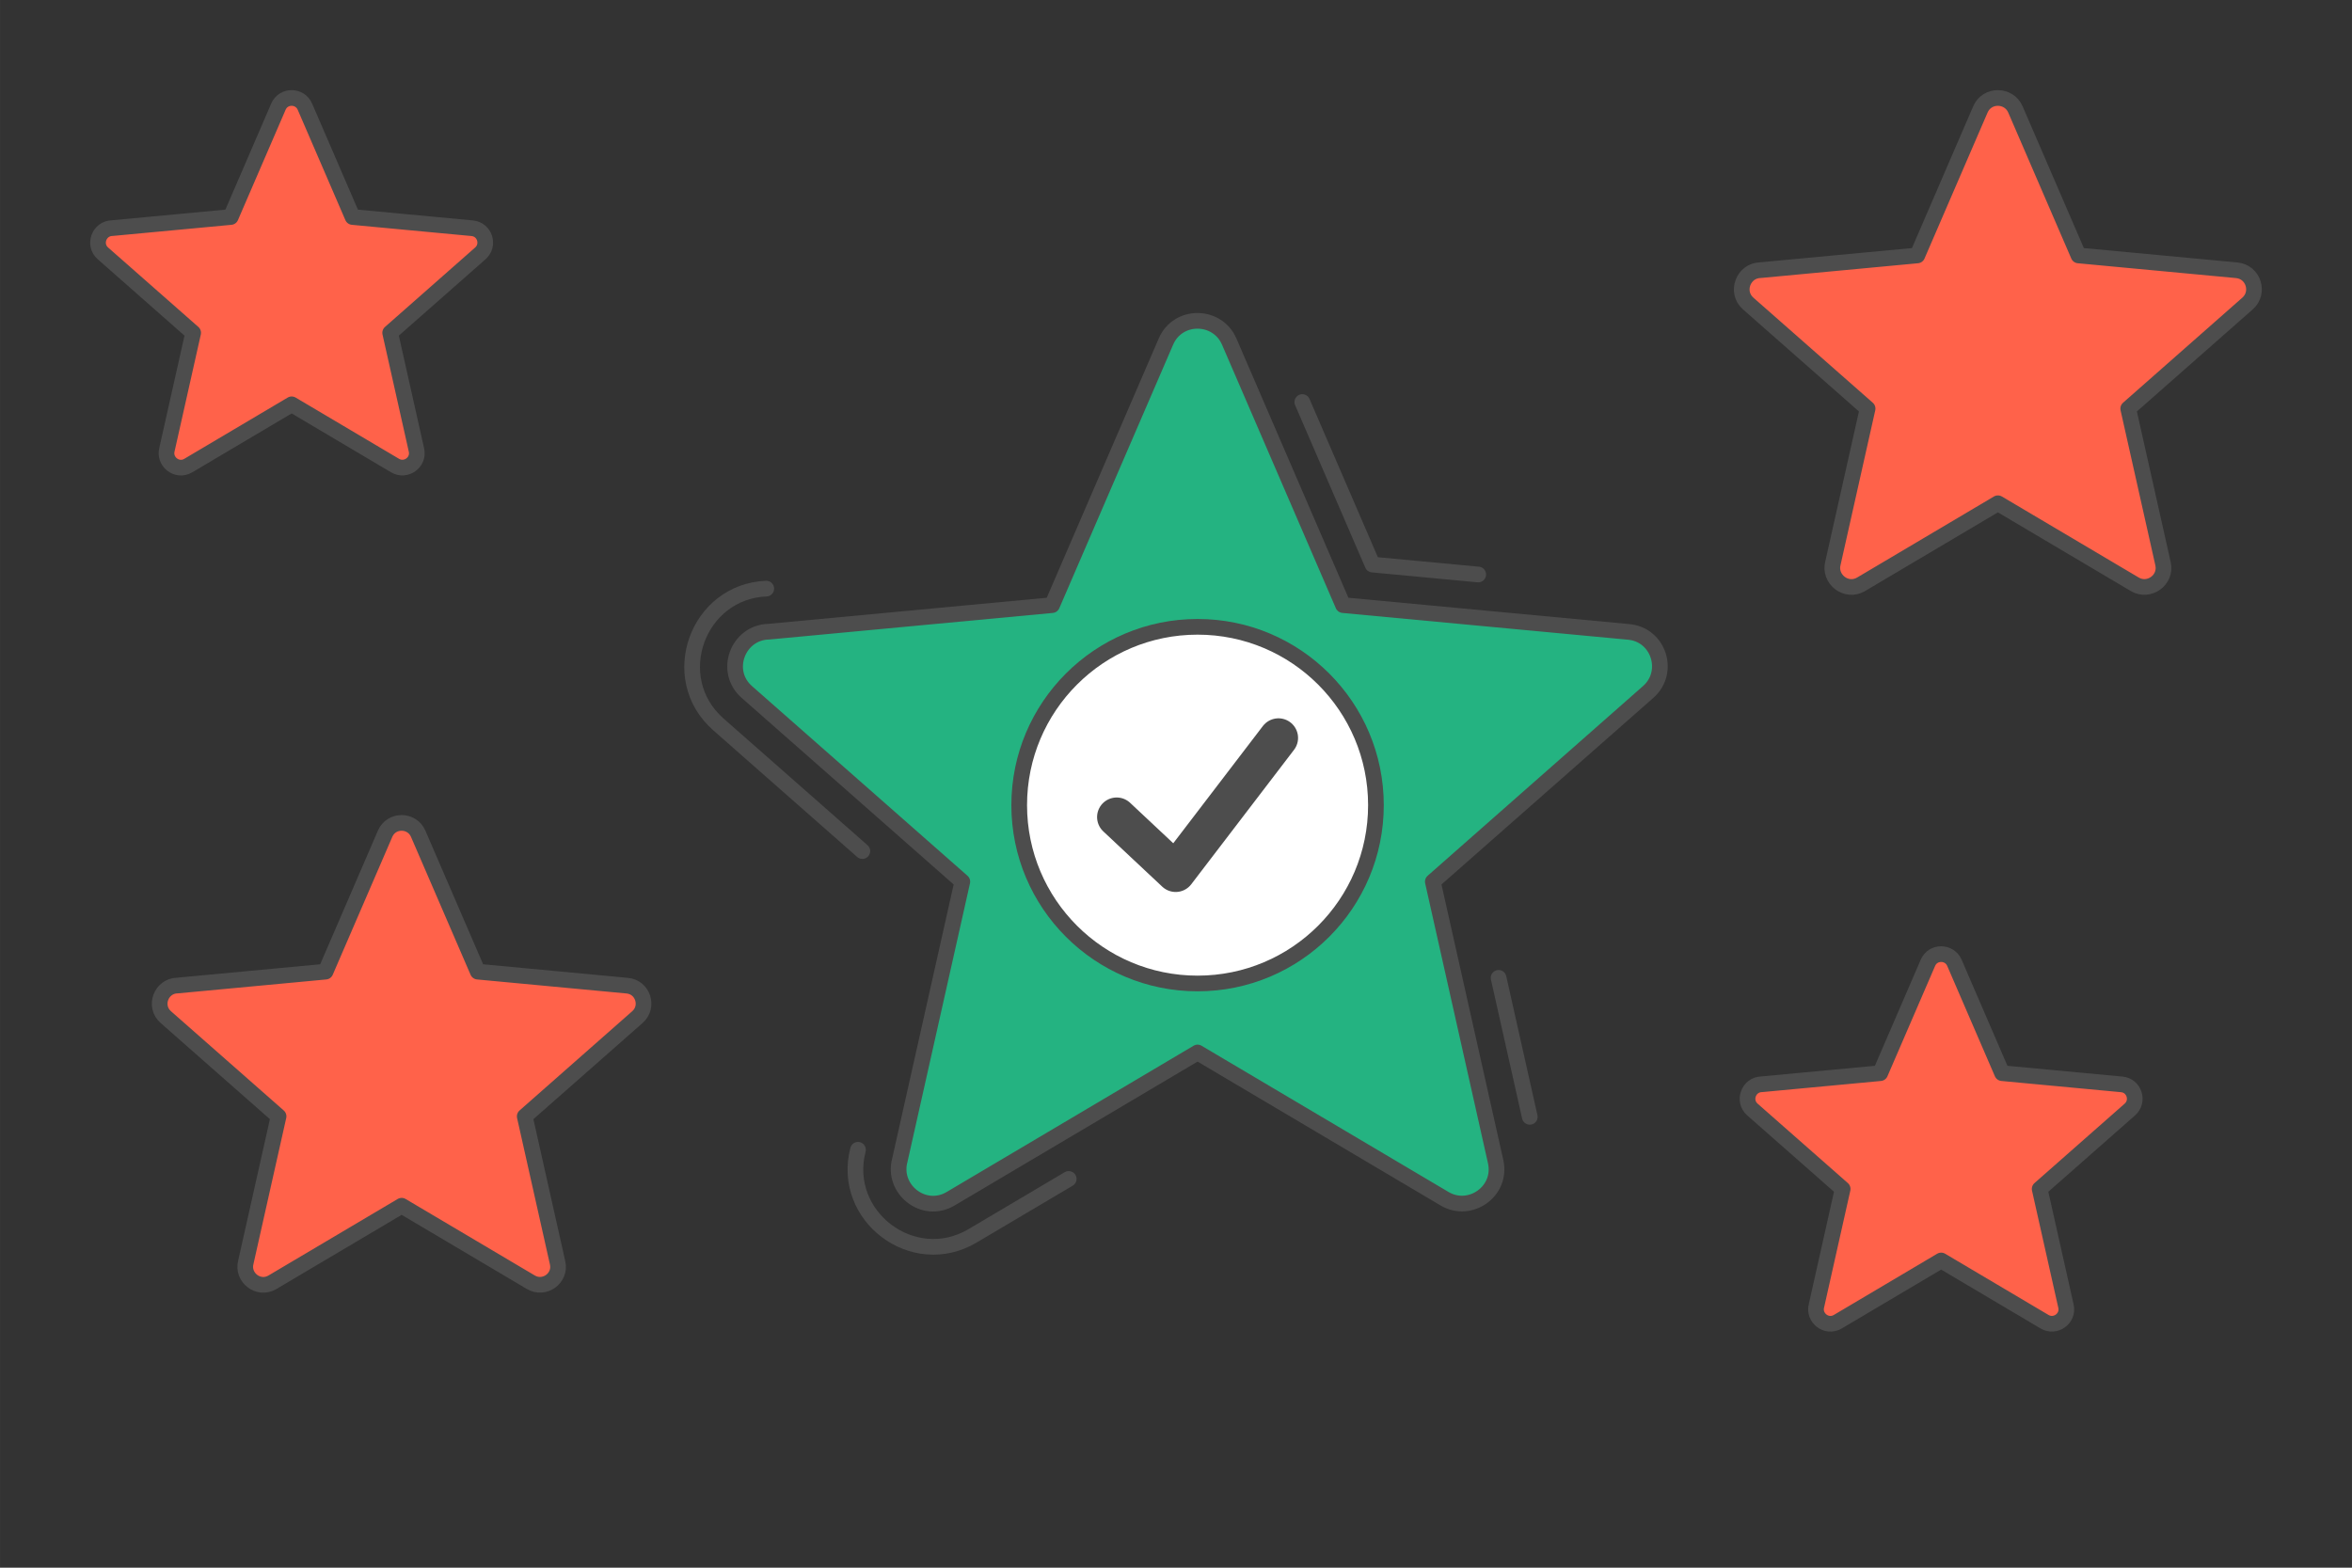 <?xml version="1.0" encoding="UTF-8"?>
<!DOCTYPE svg PUBLIC "-//W3C//DTD SVG 1.1//EN" "http://www.w3.org/Graphics/SVG/1.1/DTD/svg11.dtd">
<!-- Creator: CorelDRAW 2020 (64-Bit) -->
<svg xmlns="http://www.w3.org/2000/svg" xml:space="preserve" width="300px" height="200px" version="1.1" style="shape-rendering:geometricPrecision; text-rendering:geometricPrecision; image-rendering:optimizeQuality; fill-rule:evenodd; clip-rule:evenodd"
viewBox="0 0 13951.1 9300.8"
 xmlns:xlink="http://www.w3.org/1999/xlink"
 xmlns:xodm="http://www.corel.com/coreldraw/odm/2003">
 <rect x="0" y="0" width="13951.1" height="9300.8" fill="#333333" stroke="none"/>
 <defs>
  <style type="text/css">
   <![CDATA[
    .str1 {stroke:#4D4D4D;stroke-width:232.5;stroke-linecap:round;stroke-linejoin:round;stroke-miterlimit:2.613}
    .str0 {stroke:#4D4D4D;stroke-width:93;stroke-linecap:round;stroke-linejoin:round;stroke-miterlimit:2.613}
    .fil0 {fill:none}
    .fil1 {fill:#24B381}
    .fil3 {fill:white}
    .fil2 {fill:#24B381;fill-rule:nonzero}
    .fil4 {fill:#FF624A;fill-rule:nonzero}
   ]]>
  </style>
 </defs>
 <g id="Layer_x0020_1">
  <g id="_2035476108496">
   <rect class="fil0" width="13951.1" height="9300.8"/>
   <g>
    <g>
     <polygon class="fil1" points="7103.5,2107.5 7826.5,3781.7 9642.1,3951.9 8273.4,5156.9 8672.5,6936.3 7103.5,6006.8 5534.6,6936.3 5933.7,5156.9 4564.9,3951.9 6380.5,3781.7 "/>
     <path class="fil0 str0" d="M8889 5801.3l185 824.7m-2734.9 368.3l-570.3 337.8c-352.3,208.7 -781.7,-116.9 -679.6,-510.6m25.8 -1772.2l-854.2 -751.9c-156.5,-137.8 -187,-337 -126.4,-502.9 59.7,-163.1 207.7,-294 410.7,-302.3m3179.6 -1107l254.7 589.7 161.8 374.7 627 58.8"/>
     <path class="fil2 str0" d="M7291.3 2026.8l675.1 1563.3 1694.1 158.8c179.6,16.3 248.8,239.5 116.3,356l-1277.9 1125.8 372.6 1660.8c39.5,175.8 -151,310.1 -302.8,220.4l-1465.2 -867.7 -1465.1 867.9c-159.1,94.1 -348.4,-56.1 -300.8,-229.8l370.5 -1651.6 -1278.3 -1125.3c-140.9,-124.1 -52.7,-354.4 131.3,-357.8l1679.5 -157.5 675.1 -1563.3c71.4,-166.2 305.7,-162.6 375.6,0z"/>
     <circle class="fil3 str0" cx="7103.5" cy="4776.8" r="1058"/>
     <polyline class="fil0 str1" points="6623.7,4847.6 6973.6,5175.7 7583.3,4377.9 "/>
    </g>
    <path class="fil4 str0" d="M11954.9 649.6l373.9 865.9 938.4 88c99.5,9 137.9,132.7 64.4,197.2l-707.8 623.6 206.4 920c21.8,97.4 -83.7,171.8 -167.7,122.1l-811.7 -480.7 -811.5 480.8c-88.2,52.1 -193,-31.1 -166.6,-127.3l205.2 -914.9 -708.1 -623.3c-78.1,-68.7 -29.2,-196.3 72.7,-198.2l930.3 -87.3 374 -865.9c39.5,-92.1 169.3,-90.1 208.1,0z"/>
    <path class="fil4 str0" d="M11592.9 5712.3l282.7 654.6 709.3 66.5c75.2,6.8 104.2,100.3 48.7,149.1l-535.1 471.3 156 695.5c16.6,73.6 -63.2,129.8 -126.8,92.3l-613.5 -363.4 -613.4 363.5c-66.7,39.3 -145.9,-23.6 -126,-96.3l155.1 -691.6 -535.2 -471.1c-59,-52 -22.1,-148.4 55,-149.9l703.2 -65.9 282.7 -654.6c29.9,-69.6 128,-68.1 157.3,0z"/>
    <path class="fil4 str0" d="M1808.6 632.9l282.7 654.6 709.3 66.5c75.3,6.8 104.2,100.3 48.7,149.1l-535 471.4 155.9 695.4c16.6,73.6 -63.2,129.8 -126.7,92.3l-613.5 -363.4 -613.5 363.5c-66.6,39.4 -145.9,-23.5 -126,-96.3l155.2 -691.5 -535.3 -471.2c-59,-52 -22.1,-148.4 55,-149.9l703.2 -65.9 282.7 -654.6c29.9,-69.6 128,-68.1 157.3,0z"/>
    <path class="fil4 str0" d="M2480.6 4946.7l353.3 817.9 886.4 83.2c94,8.5 130.2,125.2 60.8,186.2l-668.6 589.1 194.9 869c20.7,91.9 -79,162.2 -158.4,115.3l-766.6 -454 -766.6 454.1c-83.3,49.2 -182.3,-29.4 -157.4,-120.2l193.9 -864.2 -668.9 -588.8c-73.7,-65 -27.6,-185.5 68.7,-187.3l878.8 -82.4 353.2 -817.9c37.4,-87 160,-85.1 196.5,0z"/>
   </g>
  </g>
 </g>
</svg>
